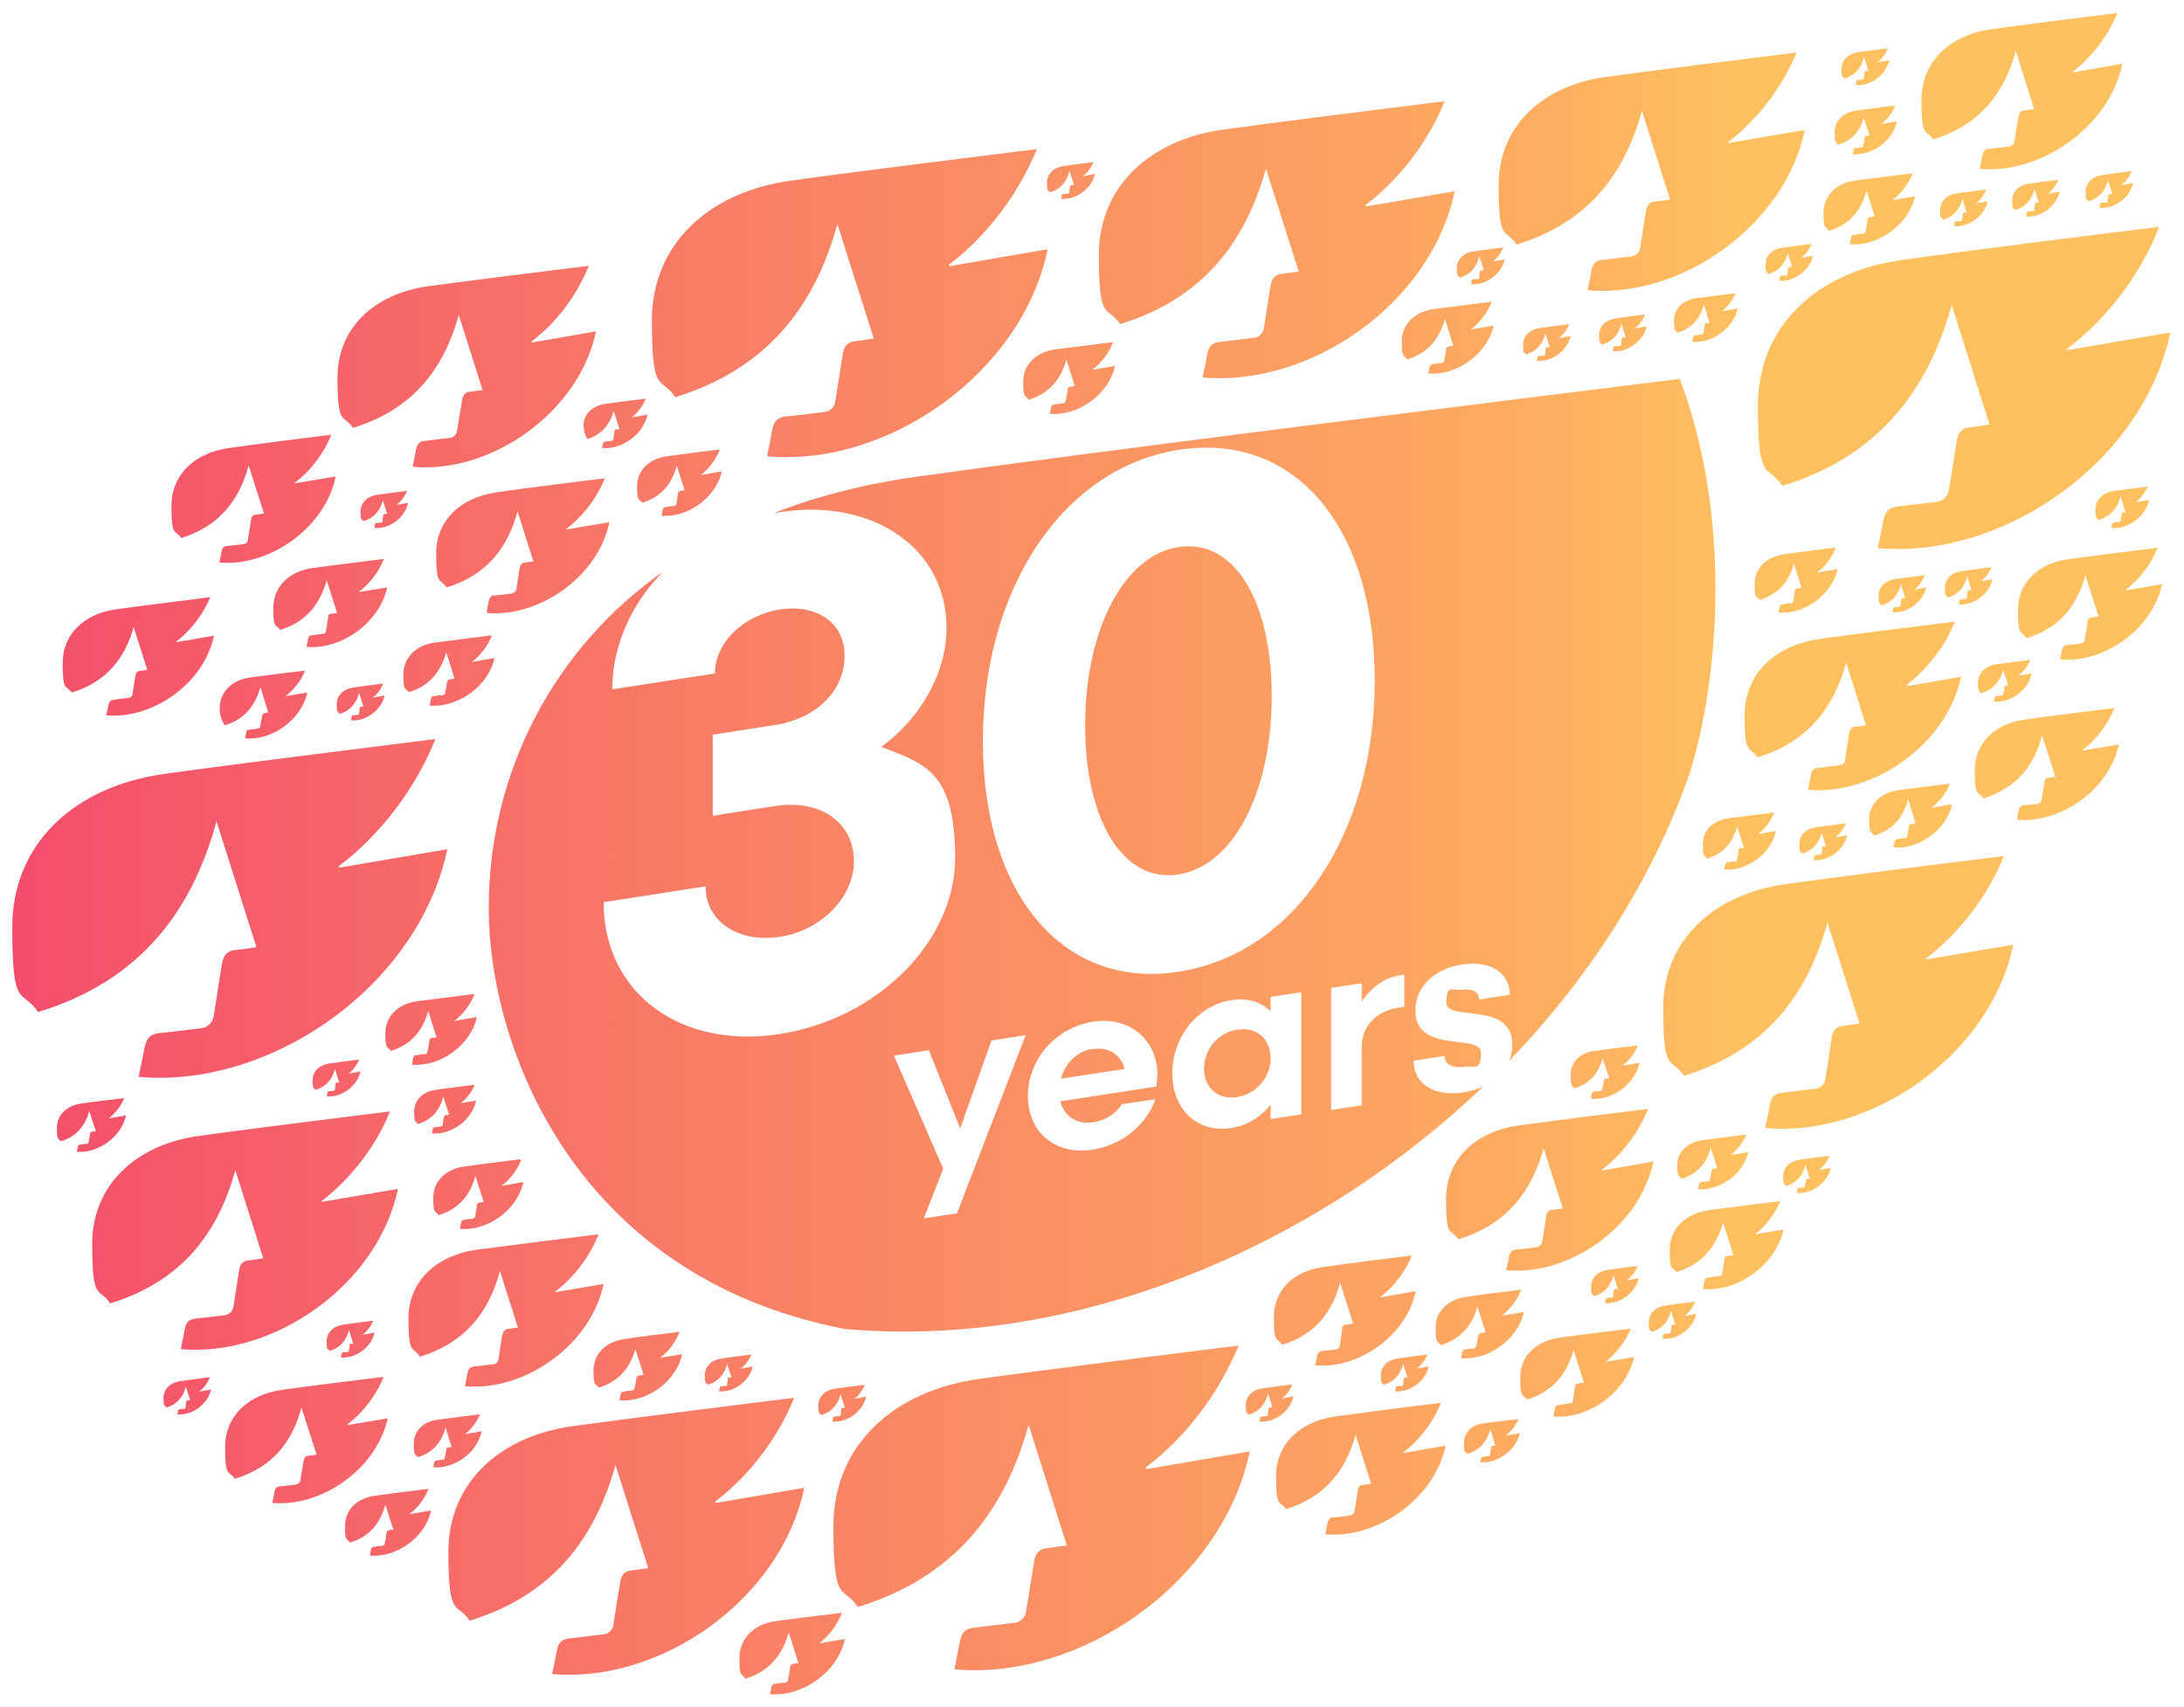 <?xml version="1.0" encoding="UTF-8"?>
<svg id="a" xmlns="http://www.w3.org/2000/svg" version="1.1" xmlns:xlink="http://www.w3.org/1999/xlink" viewBox="0 0 606.4 473.9">
  <!-- Generator: Adobe Illustrator 29.2.1, SVG Export Plug-In . SVG Version: 2.1.0 Build 116)  -->
  <defs>
    <style>
      .st0 {
        fill: url(#linear-gradient);
      }
    </style>
    <linearGradient id="linear-gradient" x1="3.4" y1="237" x2="602.6" y2="237" gradientTransform="translate(0 474) scale(1 -1)" gradientUnits="userSpaceOnUse">
      <stop offset="0" stop-color="#f44d6c"/>
      <stop offset=".3" stop-color="#f87a66"/>
      <stop offset=".7" stop-color="#fdac61"/>
      <stop offset=".8" stop-color="#ffc05f"/>
    </linearGradient>
  </defs>
  <path class="st0" d="M73.3,198c.2,0,1.2-.2,1.2-.2l-2.2-7h0c-1.4,5-4.3,8.9-9.9,10.6-.9-1.3-1.4-3-1.4-4.7,0-4.7,3.5-7.9,8.5-8.6,3.7-.5,11.6-1.5,15.2-1.9-1.1,2.8-3.1,5.3-5.4,7.1h0l6-1c-1.6,7.6-9.8,13.4-17.2,12.7,0-.7.3-1.6.3-1.6,0-.6.4-.8.9-.8s1.5-.2,2.3-.3c.4,0,.6-.3.7-.6,0-.8.4-2.4.5-2.9,0-.5.3-.7.7-.8h-.2ZM139.4,370.9c-.2,1.2-.7,4.7-1,6.5-.1.8-.7,1.4-1.5,1.4-1.6.2-4.3.5-5.1.6-1.1.1-1.8.5-2,1.9,0,0-.4,2.1-.7,3.6,16.6,1.5,35-11.5,38.5-28.4l-13.4,2.3s-.2-.1,0-.2h0c5.2-4,9.6-9.7,12-15.9-7.9,1-25.6,3.2-33.9,4.3-11.1,1.6-18.9,8.7-18.9,19.1s1.2,7.5,3.2,10.6c12.7-3.9,19.2-12.5,22.2-23.8h0l5,15.7s-2.4.3-2.7.4c-.8,0-1.4.6-1.6,1.7v.2ZM176.7,382.4c0,.6-.3,2.1-.5,3,0,.4-.3.6-.7.7-.7,0-1.9.2-2.3.3-.5,0-.8.2-.9.8,0,0-.2.9-.3,1.6,7.5.7,15.8-5.2,17.4-12.8l-6.1,1h0c2.4-1.8,4.3-4.4,5.4-7.2-3.6.4-11.6,1.4-15.3,2-5,.7-8.6,3.9-8.6,8.7s.5,3.4,1.5,4.8c5.7-1.8,8.7-5.7,10.1-10.7h0l2.3,7.1s-1.1.2-1.2.2c-.4,0-.6.3-.7.8v-.3ZM124.1,189.3c0,.6-.3,2.2-.5,3,0,.4-.3.6-.7.7-.8,0-2,.2-2.4.3-.5,0-.8.2-.9.9,0,0-.2,1-.3,1.7,7.7.7,16.3-5.3,18-13.2l-6.3,1.1h0c2.4-1.8,4.5-4.5,5.6-7.4-3.7.5-11.9,1.5-15.8,2-5.2.7-8.8,4.1-8.8,8.9s.6,3.5,1.5,4.9c5.9-1.8,8.9-5.8,10.4-11.1h0l2.3,7.3s-1.1.2-1.3.2c-.4,0-.6.3-.7.8h0ZM99.6,164.5s0,0,0-.1h0c3-2.3,5.6-5.6,7-9.2-4.6.6-14.8,1.8-19.7,2.5-6.5.9-11,5-11,11.1s.7,4.4,1.9,6.1c7.4-2.3,11.1-7.3,12.9-13.8h0l2.9,9.1s-1.4.2-1.6.2c-.5,0-.8.3-.9,1s-.4,2.7-.6,3.8c0,.5-.4.8-.9.8-.9.1-2.5.3-2.9.4-.7,0-1,.3-1.2,1.1,0,0-.2,1.2-.4,2.1,9.6.9,20.3-6.7,22.4-16.5l-7.8,1.3h0ZM99.9,196.5c0,.3-.2,1.2-.2,1.6s-.2.3-.4.4c-.4,0-1,.1-1.2.1-.3,0-.4.1-.5.5,0,0,0,.5-.2.9,4.1.4,8.5-2.8,9.4-6.9l-3.3.6h0c1.3-1,2.3-2.4,2.9-3.9-1.9.2-6.2.8-8.3,1.1-2.7.4-4.6,2.1-4.6,4.7s.3,1.8.8,2.6c3.1-.9,4.7-3.1,5.4-5.8h0l1.2,3.8h-.7c-.2,0-.3.1-.4.4h0ZM167.9,132.8c-7,.9-22.7,2.8-30,3.9-9.9,1.4-16.8,7.7-16.8,17s1.1,6.7,2.9,9.4c11.2-3.4,17-11.1,19.7-21.1h0l4.4,13.9s-2.1.3-2.4.3c-.7,0-1.2.5-1.4,1.5-.2,1.1-.7,4.2-.9,5.8-.1.7-.7,1.2-1.4,1.3-1.5.2-3.8.5-4.5.5-1,0-1.6.4-1.8,1.7,0,0-.4,1.8-.6,3.2,14.7,1.3,31-10.2,34.1-25.2l-11.9,2s-.2-.1,0-.2h0c4.6-3.5,8.5-8.6,10.7-14.1h-.1ZM435.8,90c-1.9.2-6.2.8-8.3,1.1-2.7.4-4.6,2.1-4.6,4.7s.3,1.8.8,2.6c3.1-.9,4.7-3.1,5.4-5.8h0l1.2,3.8h-.7c-.2,0-.3,0-.4.4,0,.3-.2,1.2-.2,1.6s-.2.3-.4.4c-.4,0-1,0-1.2,0-.3,0-.4,0-.5.5,0,0-.1.5-.2.9,4.1.4,8.5-2.8,9.4-6.9l-3.3.6h0c1.3-1,2.3-2.4,2.9-3.9h.1ZM414,83.8c-3.7.5-12,1.5-15.9,2-5.2.7-8.9,4.1-8.9,9s.6,3.5,1.5,5c6-1.8,9-5.9,10.5-11.2h0l2.3,7.4s-1.1.2-1.3.2c-.4,0-.6.3-.7.8,0,.6-.4,2.2-.5,3.1,0,.4-.4.6-.7.7-.8,0-2,.2-2.4.3-.5,0-.8.2-1,.9,0,0-.2,1-.3,1.7,7.8.7,16.4-5.4,18.1-13.3l-6.3,1.1h0c2.4-1.9,4.5-4.5,5.7-7.5v-.2ZM308.9,95c-3.7.5-12,1.5-15.9,2-5.2.7-8.9,4.1-8.9,9s.6,3.5,1.5,5c6-1.8,9-5.9,10.5-11.2h0l2.3,7.4s-1.1.2-1.3.2c-.4,0-.6.3-.7.8,0,.6-.3,2.2-.5,3.1,0,.4-.4.6-.7.7-.8,0-2,.2-2.4.3-.5,0-.8.2-1,.9,0,0-.2,1-.3,1.7,7.8.7,16.4-5.4,18.1-13.3l-6.3,1.1h0c2.4-1.9,4.5-4.5,5.7-7.5v-.2ZM482.1,81.4c-2.6.3-8.3,1-11.1,1.4-3.6.5-6.2,2.8-6.2,6.2s.4,2.5,1,3.4c4.1-1.3,6.3-4.1,7.3-7.8h0l1.6,5.1s-.8,0-.9,0c-.3,0-.4.2-.5.6,0,.4-.2,1.5-.3,2.1,0,.3-.2.4-.5.5-.5,0-1.4.2-1.7.2s-.6.2-.7.6c0,0-.1.7-.2,1.2,5.4.5,11.4-3.7,12.6-9.3l-4.4.8h0c1.7-1.3,3.1-3.2,3.9-5.2h.1ZM456.9,87.3c-1.9.2-6.2.8-8.3,1.1-2.7.4-4.6,2.1-4.6,4.7s.3,1.8.8,2.6c3.1-.9,4.7-3.1,5.4-5.8h0l1.2,3.8h-.7c-.2,0-.3,0-.4.4,0,.3-.2,1.2-.2,1.6s-.2.3-.4.4c-.4,0-1,0-1.2,0-.3,0-.4,0-.5.5,0,0-.1.5-.2.9,4.1.4,8.5-2.8,9.4-6.9l-3.3.6h0c1.3-1,2.3-2.4,2.9-3.9h.1ZM123.2,310.2c0,.4-.2,1.5-.3,2.1,0,.2-.2.4-.5.5-.5,0-1.4.2-1.6.2-.4,0-.6.2-.7.6,0,0,0,.7-.2,1.1,5.3.5,11.2-3.7,12.3-9.1l-4.3.7h0c1.7-1.3,3.1-3.1,3.9-5.1-2.5.3-8.2,1-10.8,1.4-3.6.5-6,2.8-6,6.1s.4,2.4,1,3.4c4.1-1.2,6.1-4,7.1-7.6h0l1.6,5s-.8.1-.9.1c-.3,0-.4.2-.5.6h0ZM202.1,382.8c0,.3-.2,1.2-.2,1.6s-.2.3-.4.4c-.4,0-1,.1-1.2.1-.3,0-.4.1-.5.5,0,0,0,.5-.2.9,4.1.4,8.5-2.8,9.4-6.9l-3.3.6h0c1.3-1,2.3-2.4,2.9-3.9-1.9.2-6.2.8-8.3,1.1-2.7.4-4.6,2.1-4.6,4.7s.3,1.8.8,2.6c3.1-.9,4.7-3.1,5.4-5.8h0l1.2,3.8h-.7c-.2,0-.3.1-.4.4h.1ZM144.4,321.9c-3.6.4-11.7,1.5-15.5,2-5.1.7-8.6,4-8.6,8.7s.5,3.4,1.5,4.8c5.8-1.8,8.8-5.7,10.2-10.9h0l2.3,7.2s-1.1.2-1.2.2c-.4,0-.6.3-.7.8,0,.6-.3,2.2-.5,3,0,.4-.3.6-.7.7-.7,0-1.9.2-2.3.3-.5,0-.8.2-.9.9,0,0-.2.9-.3,1.6,7.6.7,16-5.2,17.6-13l-6.1,1.1h0c2.4-1.8,4.4-4.4,5.5-7.2l-.3-.2ZM199.8,124.8c-3.4.4-11.1,1.4-14.7,1.9-4.8.7-8.2,3.8-8.2,8.3s.5,3.3,1.4,4.6c5.5-1.7,8.3-5.4,9.6-10.3h0l2.2,6.8s-1,.1-1.2.2c-.3,0-.6.3-.7.8,0,.5-.3,2-.4,2.8,0,.3-.3.6-.7.6-.7,0-1.8.2-2.2.3-.5,0-.8.2-.9.8,0,0-.2.9-.3,1.6,7.2.6,15.1-5,16.7-12.3l-5.8,1h0c2.2-1.7,4.1-4.2,5.2-6.9v-.2ZM131.6,276c-3.7.5-11.9,1.5-15.8,2-5.2.7-8.8,4.1-8.8,8.9s.6,3.5,1.5,4.9c5.9-1.8,8.9-5.8,10.4-11.1h0l2.3,7.3s-1.1.2-1.3.2c-.4,0-.6.3-.7.8,0,.6-.3,2.2-.5,3,0,.4-.3.6-.7.7-.8,0-2,.2-2.4.3-.5,0-.8.2-.9.9,0,0-.2,1-.3,1.7,7.7.7,16.3-5.3,18-13.2l-6.3,1.1h0c2.4-1.8,4.5-4.5,5.6-7.4h0ZM429.3,337.8c-.2,1.3-.8,5-1.1,7-.1.8-.8,1.4-1.6,1.5-1.7.2-4.5.6-5.4.6-1.2.1-1.9.5-2.2,2,0,.1-.4,2.2-.8,3.8,17.7,1.6,37.2-12.2,40.9-30.2l-14.3,2.5s-.2-.1,0-.2h0c5.5-4.2,10.2-10.3,12.8-16.9-8.4,1-27.2,3.4-36,4.6-11.8,1.7-20.1,9.2-20.1,20.4s1.3,8,3.4,11.2c13.5-4.1,20.4-13.3,23.7-25.3h0l5.3,16.7s-2.5.4-2.9.4c-.8,0-1.5.6-1.7,1.8h0ZM529.5,190.3s-.2-.1,0-.2h0c5.7-4.4,10.6-10.7,13.3-17.5-8.7,1.1-28.3,3.5-37.5,4.8-12.3,1.7-20.9,9.6-20.9,21.2s1.3,8.3,3.6,11.7c14-4.3,21.2-13.9,24.6-26.3h0l5.5,17.4s-2.6.4-3,.4c-.9,0-1.5.6-1.7,1.9-.2,1.4-.8,5.2-1.1,7.2,0,.9-.8,1.5-1.7,1.6-1.8.2-4.7.6-5.6.7-1.3.1-2,.5-2.2,2.1,0,.1-.5,2.3-.8,4,18.3,1.6,38.6-12.7,42.5-31.4l-14.9,2.6v-.2ZM506,235.3c0,.3-.2,1.2-.2,1.6s-.2.3-.4.4c-.4,0-1,.1-1.2.1-.3,0-.4.1-.5.5,0,0-.1.5-.2.9,4.1.4,8.5-2.8,9.4-6.9l-3.3.6h0c1.3-1,2.3-2.4,2.9-3.9-1.9.2-6.2.8-8.3,1.1-2.7.4-4.6,2.1-4.6,4.7s.3,1.8.8,2.6c3.1-.9,4.7-3.1,5.4-5.8h0l1.2,3.8h-.7c-.2,0-.3.1-.4.4h.1ZM454.6,290.3c-2.8.3-9,1.1-11.9,1.5-3.9.5-6.6,3-6.6,6.7s.4,2.6,1.1,3.7c4.4-1.4,6.7-4.4,7.8-8.3h0l1.8,5.5s-.8.1-1,.1c-.3,0-.5.2-.5.6s-.3,1.7-.4,2.3c0,.3-.3.5-.5.5-.6,0-1.5.2-1.8.2s-.6.2-.7.7c0,0-.1.7-.2,1.3,5.8.5,12.3-4,13.5-10l-4.7.8h0c1.8-1.4,3.4-3.4,4.2-5.6h0ZM509.8,152c-3.4.4-10.9,1.4-14.5,1.9-4.7.7-8.1,3.7-8.1,8.2s.5,3.2,1.4,4.5c5.4-1.7,8.2-5.3,9.5-10.1h0l2.1,6.7s-1,.1-1.2.2c-.3,0-.6.3-.7.7,0,.5-.3,2-.4,2.8,0,.3-.3.6-.7.6-.7,0-1.8.2-2.2.3-.5,0-.8.2-.9.8,0,0-.2.9-.3,1.5,7.1.6,14.9-4.9,16.4-12.1l-5.7,1h0c2.2-1.7,4.1-4.1,5.1-6.8l.2-.2ZM482.7,236.2c0,.5-.3,1.8-.4,2.5,0,.3-.3.5-.6.5-.6,0-1.6.2-1.9.2s-.7.2-.8.7c0,0-.2.8-.3,1.3,6.2.6,13.1-4.3,14.4-10.7l-5,.9h0c2-1.5,3.6-3.6,4.5-6-2.9.4-9.6,1.2-12.7,1.6-4.2.6-7.1,3.3-7.1,7.2s.4,2.8,1.2,4c4.8-1.5,7.2-4.7,8.3-8.9h0l1.9,5.9s-.9.1-1,.1c-.3,0-.5.2-.6.7h.1ZM530,229.3c0,.5-.3,2-.4,2.8,0,.3-.3.6-.6.6-.7,0-1.8.2-2.1.3-.5,0-.7.2-.9.8,0,0-.2.9-.3,1.5,7,.6,14.8-4.9,16.3-12l-5.7,1h0c2.2-1.7,4-4.1,5.1-6.7-3.3.4-10.8,1.3-14.4,1.8-4.7.7-8,3.7-8,8.1s.5,3.2,1.4,4.5c5.4-1.6,8.1-5.3,9.4-10.1h0l2.1,6.7s-1,.1-1.2.2c-.3,0-.6.2-.7.7v-.2ZM599.5,63c-16.6,2-54,6.7-71.5,9.2-23.5,3.3-39.9,18.3-39.9,40.4s2.5,15.9,6.8,22.3c26.7-8.2,40.4-26.5,47-50.2h0l10.5,33.2s-5,.7-5.8.8c-1.7.2-2.9,1.2-3.3,3.7-.4,2.6-1.6,10-2.2,13.8-.3,1.6-1.6,2.9-3.2,3.1-3.5.4-9,1.1-10.7,1.3-2.4.2-3.7,1-4.3,4,0,.2-.9,4.4-1.5,7.6,35,3.1,73.8-24.2,81.2-59.9l-28.4,4.9s-.4-.3-.2-.4c11-8.3,20.2-20.4,25.4-33.5v-.3ZM589.1,142.7c0,.3-.2,1.3-.3,1.8,0,.2-.2.4-.4.4-.4,0-1.2.1-1.4.2-.3,0-.5.1-.6.5,0,0,0,.6-.2,1,4.5.4,9.6-3.1,10.5-7.8l-3.7.6h0c1.4-1.1,2.6-2.6,3.3-4.3-2.1.3-7,.9-9.3,1.2-3,.4-5.2,2.4-5.2,5.2s.3,2.1.9,2.9c3.5-1.1,5.2-3.4,6.1-6.5h0l1.4,4.3s-.7,0-.7.1c-.2,0-.4.2-.4.5h0ZM233.6,391.2c0,.3-.2,1.2-.2,1.6s-.2.3-.4.4c-.4,0-1,.1-1.2.1-.3,0-.4.1-.5.5,0,0-.1.5-.2.9,4.1.4,8.5-2.8,9.4-6.9l-3.3.6h0c1.3-1,2.3-2.4,2.9-3.9-1.9.2-6.2.8-8.3,1.1-2.7.4-4.6,2.1-4.6,4.7s.3,1.8.8,2.6c3.1-.9,4.7-3.1,5.4-5.8h0l1.2,3.8h-.7c-.2,0-.3.1-.4.4h.1ZM563.7,183.2c-2.1.3-7,.9-9.3,1.2-3,.4-5.2,2.4-5.2,5.2s.3,2.1.9,2.9c3.5-1.1,5.2-3.4,6.1-6.5h0l1.4,4.3s-.7,0-.7.1c-.2,0-.4.2-.4.5s-.2,1.3-.3,1.8c0,.2-.2.4-.4.4-.4,0-1.2.1-1.4.2-.3,0-.5.1-.6.5,0,0,0,.6-.2,1,4.5.4,9.6-3.1,10.5-7.8l-3.7.6h0c1.4-1.1,2.6-2.6,3.3-4.3h0ZM469.2,214.6c-10.4,29.8-28,56.9-50.2,80,.6-1.4.9-2.9.9-4.6,0-12.2-18.3-6.2-18.3-11.6s1.8-3.2,4.4-3.6c2.8-.4,4.7.7,4.7,2.7l8.5-1.3c0-6.1-5.4-9.6-13.2-8.4-7.4,1.1-13,5.9-13,12.8,0,12.2,18.2,6.2,18.2,11.7s-2,3.4-4.8,3.9c-3.1.5-5.3-.7-5.3-3l-8.6,1.3c0,6.4,5.6,10.1,13.9,8.8,2-.3,3.8-.9,5.4-1.6-47.9,45.7-114.5,72.9-177.2,67.3-75.5-14.6-98.9-78.9-98.9-116.8s18.2-72.2,48.3-93.4c-8.7,8.9-14,20.5-14,32.6l28.5-4.4c0-8.7,8.2-16.3,18.1-17.8,9.2-1.4,17.9,2.9,17.9,12.9s-8.2,17.5-19.3,19.2l-17.3,2.7v22.5l17.3-2.7c13-2,21.9,4.9,21.9,15.3s-9.6,19.4-20.5,21c-11.4,1.8-20.7-4.1-20.7-14l-28.3,4.4c0,25.2,21.3,40.9,48.9,36.6,27.1-4.2,48.7-25.6,48.7-49s-8-26-20.5-30.7c10.8-8,18.1-20.3,18.1-33.2,0-22.1-20.7-36-46.3-32-.7.1-1.4.2-2,.4,12.2-4.8,25.5-8.2,39.7-10.2,52.1-7.3,163-21.1,212.2-27.2,14.6,38.5,10.9,83.7,2.7,109.6v-.2ZM272.9,205.8c0,42.8,22.5,69,54.4,64,32.1-5,54.4-38.1,54.4-80.9s-22.3-69-54.4-64c-31.9,5-54.4,38.1-54.4,80.9h0ZM284.9,287.4l-9.6,1.5-8.7,24.4-8.7-21.7-9.7,1.5,13.7,31.4-5.4,13.8,9.2-1.4,19.1-49.5h.1ZM321.4,298.8c0-10.2-7.8-16.7-18-15.1s-18,10.4-18,20.6,7.8,16.6,18.1,14.9c8.1-1.3,14.8-6.9,17.3-14l-9.3,1.4c-1.5,2.4-4.4,4.5-7.9,5-4.6.7-8.1-1.6-9.2-5.8l26.6-4.1c.2-.9.3-2,.3-2.9h.1ZM361.3,275.5l-8.5,1.3v4c-2.7-2.6-6.4-3.8-10.9-3.1-9.3,1.4-16.4,10.2-16.4,20.3s7,16.7,16.4,15.2c4.5-.7,8.2-3.1,10.9-6.5v4l8.5-1.3v-33.9ZM389.9,270.6l-1.2.2c-4.4.7-8,3.4-10.6,7.3v-5.1l-8.5,1.3v33.9l8.5-1.3v-16.2c0-5.7,3.8-10,10.6-11l1.2-.2v-8.9h0ZM389.8,382.8c0,.3-.2,1.2-.2,1.6s-.2.3-.4.4c-.4,0-1,.1-1.2.1-.3,0-.4.1-.5.5,0,0,0,.5-.2.9,4.1.4,8.5-2.8,9.4-6.9l-3.3.6h0c1.3-1,2.3-2.4,2.9-3.9-1.9.2-6.2.8-8.3,1.1-2.7.4-4.6,2.1-4.6,4.7s.3,1.8.8,2.6c3.1-.9,4.7-3.1,5.4-5.8h0l1.2,3.8h-.7c-.2,0-.3.1-.4.4h.1ZM372.7,368.9c-.1.9-.5,3.4-.7,4.7,0,.6-.5,1-1.1,1.1-1.2.1-3.1.4-3.7.4s-1.3.4-1.5,1.4c0,0-.3,1.5-.5,2.6,12,1.1,25.4-8.3,27.9-20.6l-9.8,1.7s-.1,0,0-.1h0c3.8-2.9,6.9-7,8.7-11.5-5.7.7-18.6,2.3-24.6,3.2-8.1,1.1-13.7,6.3-13.7,13.9s.9,5.5,2.3,7.7c9.2-2.8,13.9-9.1,16.1-17.3h0l3.6,11.4s-1.7.2-2,.3c-.6,0-1,.4-1.1,1.3v-.2ZM343.5,285.9c-5.3.8-9.2,5.5-9.2,10.8s3.9,8.8,9.2,7.9c5.3-.8,9.3-5.5,9.3-10.8s-3.9-8.8-9.3-7.9ZM327.2,242.8c15.2-2.4,25.9-22.7,25.9-49.5s-10.6-43.8-25.9-41.4c-15,2.3-25.9,22.7-25.9,49.5s10.8,43.8,25.9,41.4h0ZM303.4,291.2c-4.3.7-7.6,3.9-8.8,8.3l17.7-2.7c-1.1-4-4.5-6.2-8.9-5.5h0ZM113.4,139.6l-3.3.6h0c1.3-1,2.3-2.4,2.9-3.9-1.9.2-6.2.8-8.3,1.1-2.7.4-4.6,2.1-4.6,4.7s.3,1.8.8,2.6c3.1-.9,4.7-3.1,5.4-5.8h0l1.2,3.8h-.7c-.2,0-.3.1-.4.4,0,.3-.2,1.2-.2,1.6s-.2.3-.4.4c-.4,0-1,.1-1.2.1-.3,0-.4.1-.5.5,0,0,0,.5-.2.9,4.1.4,8.5-2.8,9.4-6.9h0ZM318.2,407.4h0c11.1-8.4,20.3-20.6,25.7-33.8-16.7,2.1-54.4,6.8-72.2,9.3-23.7,3.3-40.3,18.5-40.3,40.8s2.5,16.1,6.8,22.5c27-8.3,40.8-26.7,47.4-50.6h0l10.6,33.5s-5.1.7-5.8.8c-1.7.2-2.9,1.3-3.3,3.7-.4,2.6-1.6,10.1-2.2,13.9-.3,1.7-1.6,2.9-3.3,3.1-3.5.4-9.1,1.1-10.8,1.3-2.4.2-3.8,1-4.3,4,0,.2-.9,4.4-1.5,7.6,35.3,3.2,74.5-24.4,82-60.5l-28.6,4.9s-.4-.3-.2-.4h0ZM65.3,324.8h0l7.8,24.6s-3.7.5-4.3.6c-1.2.1-2.2.9-2.4,2.7-.3,1.9-1.2,7.4-1.6,10.2-.2,1.2-1.2,2.1-2.4,2.3-2.6.3-6.7.8-7.9.9-1.8.2-2.8.8-3.2,2.9,0,.2-.6,3.2-1.1,5.6,26,2.3,54.8-18,60.3-44.5l-21.1,3.6s-.3-.2,0-.3c8.1-6.2,15-15.2,18.9-24.8-12.3,1.5-40.1,5-53.1,6.8-17.4,2.4-29.6,13.6-29.6,30s1.9,11.8,5,16.5c19.9-6.1,30-19.6,34.8-37.2h0ZM410.4,370.7c0,.6-.3,2.1-.5,3,0,.4-.3.6-.7.7-.7,0-1.9.2-2.3.3-.5,0-.8.2-.9.8,0,0-.2.9-.3,1.6,7.5.7,15.8-5.2,17.4-12.8l-6.1,1h0c2.3-1.8,4.3-4.4,5.4-7.2-3.6.4-11.6,1.4-15.3,2-5,.7-8.5,3.9-8.5,8.6s.5,3.4,1.5,4.8c5.7-1.8,8.7-5.7,10.1-10.7h0l2.3,7.1s-1.1.2-1.2.2c-.4,0-.6.3-.7.8l-.2-.2ZM359.2,387.7l-3.3.6h0c1.3-1,2.3-2.4,2.9-3.9-1.9.2-6.2.8-8.3,1.1-2.7.4-4.6,2.1-4.6,4.7s.3,1.8.8,2.6c3.1-.9,4.7-3.1,5.4-5.8h0l1.2,3.8h-.7c-.2,0-.3.1-.4.4,0,.3-.2,1.2-.2,1.6s-.2.3-.4.4c-.4,0-1,.1-1.2.1-.3,0-.4.1-.5.5,0,0-.1.5-.2.9,4.1.4,8.5-2.8,9.4-6.9h.1ZM389.7,403.2c4.5-3.4,8.3-8.4,10.4-13.7-6.8.8-22.2,2.8-29.4,3.8-9.6,1.4-16.4,7.5-16.4,16.6s1,6.5,2.8,9.1c11-3.4,16.6-10.9,19.3-20.6h0l4.3,13.6s-2.1.3-2.4.3c-.7,0-1.2.5-1.3,1.5-.2,1.1-.6,4.1-.9,5.7-.1.7-.7,1.2-1.3,1.3-1.4.2-3.7.5-4.4.5-1,0-1.5.4-1.8,1.6,0,0-.4,1.8-.6,3.1,14.4,1.3,30.3-9.9,33.4-24.6l-11.6,2s-.2-.1,0-.2h-.1ZM223.3,413.1l-24.5,4.2s-.3-.2-.2-.4h0c9.5-7.2,17.4-17.6,21.9-28.8-14.3,1.8-46.5,5.8-61.6,7.9-20.2,2.8-34.4,15.8-34.4,34.8s2.2,13.7,5.9,19.2c23.1-7.1,34.8-22.8,40.5-43.2h0l9.1,28.6s-4.3.6-5,.7c-1.5.2-2.5,1.1-2.8,3.2-.4,2.2-1.4,8.6-1.9,11.9-.2,1.4-1.4,2.5-2.8,2.6-3,.3-7.8,1-9.2,1.1-2.1.2-3.2.9-3.7,3.4,0,.2-.7,3.8-1.3,6.5,30.2,2.7,63.6-20.8,70-51.7h0ZM55.4,386.3h0c1.3-1,2.3-2.4,2.9-3.9-1.9.2-6.2.8-8.3,1.1-2.7.4-4.6,2.1-4.6,4.7s.3,1.8.8,2.6c3.1-.9,4.7-3.1,5.4-5.8h0l1.2,3.8h-.7c-.2,0-.3.1-.4.4,0,.3-.2,1.2-.2,1.6s-.2.3-.4.4c-.4,0-1,.1-1.2.1-.3,0-.4.1-.5.5,0,0,0,.5-.2.9,4.1.4,8.5-2.8,9.4-6.9l-3.3.6h.1ZM133.8,397.4l-4.7.8h0c1.8-1.4,3.3-3.4,4.2-5.5-2.7.3-8.9,1.1-11.8,1.5-3.9.5-6.6,3-6.6,6.7s.4,2.6,1.1,3.7c4.4-1.3,6.7-4.4,7.7-8.3h0l1.7,5.5s-.8.1-1,.1c-.3,0-.5.2-.5.6s-.3,1.6-.4,2.3c0,.3-.3.5-.5.5-.6,0-1.5.2-1.8.2s-.6.2-.7.7c0,0,0,.7-.2,1.2,5.8.5,12.2-4,13.4-9.9h.1ZM97.1,373.4c0,.3-.2,1.2-.2,1.6s-.2.3-.4.4c-.4,0-1,.1-1.2.1-.3,0-.4.1-.5.5,0,0,0,.5-.2.9,4.1.4,8.5-2.8,9.4-6.9l-3.3.6h0c1.3-1,2.3-2.4,2.9-3.9-1.9.2-6.2.8-8.3,1.1-2.7.4-4.6,2.1-4.6,4.7s.3,1.8.8,2.6c3.1-.9,4.7-3.1,5.4-5.8h0l1.2,3.8h-.7c-.2,0-.3.1-.4.4h0ZM113.7,420.4h0c2.3-1.7,4.2-4.3,5.3-7-3.5.4-11.3,1.4-14.9,1.9-4.9.7-8.3,3.8-8.3,8.4s.5,3.3,1.4,4.6c5.6-1.7,8.4-5.5,9.8-10.5h0l2.2,6.9s-1.1.1-1.2.2c-.4,0-.6.3-.7.8,0,.5-.3,2.1-.5,2.9,0,.3-.3.6-.7.6-.7,0-1.9.2-2.2.3-.5,0-.8.2-.9.8,0,0-.2.9-.3,1.6,7.3.7,15.4-5,17-12.5l-5.9,1h-.1ZM107.7,393.8l-11.2,1.9s0-.1,0-.2h0c4.3-3.3,8-8.1,10-13.2-6.5.8-21.3,2.6-28.2,3.6-9.3,1.3-15.8,7.2-15.8,15.9s1,6.3,2.7,8.8c10.6-3.2,16-10.4,18.5-19.8h0l4.2,13.1s-2,.3-2.3.3c-.7,0-1.1.5-1.3,1.4-.2,1-.6,3.9-.9,5.4,0,.6-.6,1.1-1.3,1.2-1.4.2-3.6.4-4.2.5-.9,0-1.5.4-1.7,1.6,0,0-.3,1.7-.6,3,13.8,1.2,29.1-9.5,32.1-23.7v.2ZM227.3,456.4h0c2.8-2.1,5.2-5.2,6.5-8.6-4.2.5-13.8,1.7-18.3,2.3-6,.8-10.2,4.7-10.2,10.3s.6,4.1,1.7,5.7c6.8-2.1,10.3-6.8,12-12.8h0l2.7,8.5s-1.3.2-1.5.2c-.4,0-.7.3-.8.9-.1.7-.4,2.5-.6,3.5,0,.4-.4.7-.8.8-.9,0-2.3.3-2.7.3-.6,0-1,.3-1.1,1,0,0-.2,1.1-.4,1.9,9,.8,18.9-6.2,20.8-15.3l-7.3,1.2h0c0-.1,0,.1,0,.1ZM505.1,324.8h0c1.3-1,2.3-2.4,2.9-3.9-1.9.2-6.2.8-8.3,1.1-2.7.4-4.6,2.1-4.6,4.7s.3,1.8.8,2.6c3.1-.9,4.7-3.1,5.4-5.8h0l1.2,3.8h-.7c-.2,0-.3.1-.4.4,0,.3-.2,1.2-.2,1.6s-.2.3-.4.4c-.4,0-1,.1-1.2.1-.3,0-.4.1-.5.5,0,0-.1.5-.2.9,4.1.4,8.5-2.8,9.4-6.9l-3.3.6h.1ZM534.8,266.1h0c9.3-7.1,17.1-17.3,21.6-28.4-14.1,1.7-45.8,5.7-60.7,7.8-19.9,2.8-33.9,15.6-33.9,34.3s2.1,13.5,5.8,18.9c22.7-7,34.3-22.5,39.8-42.6h0l8.9,28.1s-4.3.6-4.9.7c-1.4.2-2.5,1.1-2.8,3.1-.3,2.2-1.3,8.5-1.8,11.7-.2,1.4-1.3,2.4-2.7,2.6-2.9.3-7.6.9-9.1,1.1-2,.2-3.2.9-3.6,3.4,0,.2-.7,3.7-1.3,6.4,29.7,2.7,62.6-20.5,68.9-50.9l-24.1,4.1s-.3-.2-.2-.3h.1ZM484.9,315c-2.9.4-9.3,1.2-12.3,1.6-4,.6-6.9,3.2-6.9,6.9s.4,2.7,1.2,3.8c4.6-1.4,6.9-4.5,8.1-8.6h0l1.8,5.7s-.9.1-1,.1c-.3,0-.5.2-.6.6,0,.4-.3,1.7-.4,2.4,0,.3-.3.5-.6.5-.6,0-1.5.2-1.8.2s-.6.2-.7.7c0,0-.1.8-.3,1.3,6,.5,12.7-4.2,14-10.3l-4.9.8h0c1.9-1.4,3.5-3.5,4.4-5.8h0ZM590.2,163.8h0c3.8-2.9,7-7.1,8.9-11.7-5.8.7-18.8,2.3-24.9,3.2-8.2,1.1-13.9,6.4-13.9,14.1s.9,5.5,2.4,7.8c9.3-2.9,14.1-9.2,16.3-17.5h0l3.7,11.5s-1.8.2-2,.3c-.6,0-1,.4-1.1,1.3,0,.9-.5,3.5-.8,4.8,0,.6-.6,1-1.1,1.1-1.2.1-3.1.4-3.7.4s-1.3.4-1.5,1.4c0,0-.3,1.5-.5,2.6,12.2,1.1,25.7-8.4,28.3-20.9l-9.9,1.7s0,0,0-.1h-.2ZM578.2,208.3h0c3.8-2.9,7-7.1,8.9-11.7-5.8.7-18.8,2.3-24.9,3.2-8.2,1.1-13.9,6.4-13.9,14.1s.9,5.5,2.4,7.8c9.3-2.9,14.1-9.2,16.3-17.5h0l3.7,11.5s-1.8.2-2,.3c-.6,0-1,.4-1.1,1.3,0,.9-.5,3.5-.8,4.8,0,.6-.6,1-1.1,1.1-1.2.1-3.1.4-3.7.4s-1.3.4-1.5,1.4c0,0-.3,1.5-.5,2.6,12.2,1.1,25.7-8.4,28.3-20.9l-9.9,1.7s0,0,0-.1h-.2ZM487.3,342.7h0c3-2.3,5.5-5.6,7-9.2-4.6.6-14.8,1.8-19.7,2.5-6.5.9-11,5-11,11.1s.7,4.4,1.9,6.1c7.4-2.3,11.1-7.3,12.9-13.8h0l2.9,9.1s-1.4.2-1.6.2c-.5,0-.8.3-.9,1s-.4,2.7-.6,3.8c0,.5-.4.8-.9.8-1,.1-2.5.3-2.9.4-.7,0-1,.3-1.2,1.1,0,0-.2,1.2-.4,2.1,9.6.9,20.3-6.7,22.4-16.5l-7.8,1.3s-.1,0,0-.1h0ZM445.8,378.1h0c3-2.3,5.5-5.6,7-9.2-4.6.6-14.8,1.8-19.7,2.5-6.5.9-11,5-11,11.1s.7,4.4,1.9,6.1c7.4-2.3,11.1-7.3,12.9-13.8h0l2.9,9.1s-1.4.2-1.6.2c-.5,0-.8.3-.9,1s-.4,2.7-.6,3.8c0,.5-.4.8-.9.8-1,.1-2.5.3-2.9.4-.7,0-1,.3-1.2,1.1,0,0-.2,1.2-.4,2.1,9.6.9,20.3-6.7,22.4-16.5l-7.8,1.3s-.1,0,0-.1h0ZM451.8,355.4h0c1.3-1,2.3-2.4,2.9-3.9-1.9.2-6.2.8-8.3,1.1-2.7.4-4.6,2.1-4.6,4.7s.3,1.8.8,2.6c3.1-.9,4.7-3.1,5.4-5.8h0l1.2,3.8h-.7c-.2,0-.3.1-.4.4,0,.3-.2,1.2-.2,1.6s-.2.3-.4.4c-.4,0-1,.1-1.2.1-.3,0-.4.1-.5.5,0,0-.1.5-.2.9,4.1.4,8.5-2.8,9.4-6.9l-3.3.6h.1ZM418.2,398.5h0c1.5-1.1,2.7-2.8,3.4-4.5-2.2.3-7.3.9-9.7,1.2-3.2.4-5.4,2.5-5.4,5.5s.3,2.2.9,3c3.6-1.1,5.5-3.6,6.4-6.8h0l1.4,4.5s-.7,0-.8.1c-.2,0-.4.2-.4.5s-.2,1.3-.3,1.9c0,.2-.2.4-.4.4-.5,0-1.2.2-1.5.2s-.5.1-.6.5c0,0-.1.6-.2,1,4.7.4,10-3.3,11-8.1l-3.8.7h0ZM467.8,365.3h0c1.3-1,2.3-2.4,2.9-3.9-1.9.2-6.2.8-8.3,1.1-2.7.4-4.6,2.1-4.6,4.7s.3,1.8.8,2.6c3.1-.9,4.7-3.1,5.4-5.8h0l1.2,3.8h-.7c-.2,0-.3.1-.4.4,0,.3-.2,1.2-.2,1.6s-.2.3-.4.4c-.4,0-1,.1-1.2.1-.3,0-.4.1-.5.5,0,0-.1.5-.2.9,4.1.4,8.5-2.8,9.4-6.9l-3.3.6h.1ZM35,309.7l-4.8.8h0c1.8-1.4,3.4-3.4,4.3-5.6-2.8.3-9.1,1.1-12,1.5-3.9.6-6.7,3.1-6.7,6.8s.4,2.7,1.1,3.7c4.5-1.4,6.8-4.5,7.9-8.4h0l1.8,5.6s-.8.1-1,.1c-.3,0-.5.2-.6.6,0,.4-.3,1.7-.4,2.3,0,.3-.3.5-.5.5-.6,0-1.5.2-1.8.2s-.6.2-.7.7c0,0-.1.7-.3,1.3,5.9.5,12.4-4.1,13.7-10.1ZM517.6,15.9h0l1.2,3.8h-.7c-.2,0-.3.1-.4.4,0,.3-.2,1.2-.2,1.6s-.2.3-.4.4c-.4,0-1,.1-1.2.1-.3,0-.4.1-.5.5,0,0,0,.5-.2.9,4.1.4,8.5-2.8,9.4-6.9l-3.3.6h0c1.3-1,2.3-2.4,2.9-3.9-1.9.2-6.2.8-8.3,1.1-2.7.4-4.6,2.1-4.6,4.7s.3,1.8.8,2.6c3.1-.9,4.7-3.1,5.4-5.8h0ZM517.5,32.7h0l1.6,5s-.8,0-.9,0c-.3,0-.4.2-.5.6,0,.4-.2,1.5-.3,2.1,0,.2-.2.4-.5.5-.5,0-1.4.2-1.6.2-.4,0-.6.2-.7.6,0,0,0,.7-.2,1.1,5.3.5,11.2-3.7,12.3-9.1l-4.3.7h0c1.7-1.3,3.1-3.1,3.8-5.1-2.5.3-8.2,1-10.8,1.4-3.6.5-6,2.8-6,6.1s.4,2.4,1,3.4c4-1.2,6.1-4,7.1-7.6h0ZM518.2,52.7h0l2.3,7.4s-1.1.2-1.3.2c-.4,0-.6.3-.7.8,0,.6-.3,2.2-.5,3.1,0,.4-.4.6-.7.7-.8,0-2,.2-2.4.3-.5,0-.8.2-1,.9,0,0-.2,1-.3,1.7,7.8.7,16.4-5.4,18.1-13.3l-6.3,1.1h0c2.4-1.9,4.5-4.5,5.7-7.5-3.7.5-12,1.5-15.9,2-5.2.7-8.9,4.1-8.9,9s.6,3.5,1.5,5c6-1.8,9-5.9,10.5-11.2v-.2ZM559.7,14.1h0l5.1,16.2s-2.5.3-2.8.4c-.8,0-1.4.6-1.6,1.8-.2,1.3-.8,4.9-1.1,6.7,0,.8-.8,1.4-1.6,1.5-1.7.2-4.4.5-5.2.6-1.2,0-1.8.5-2.1,1.9,0,0-.4,2.1-.7,3.7,17.1,1.5,36-11.8,39.6-29.2l-13.8,2.4s-.2-.1,0-.2h0c5.4-4.1,9.8-10,12.4-16.3-8.1,1-26.3,3.3-34.9,4.5-11.5,1.6-19.5,8.9-19.5,19.7s1.2,7.8,3.3,10.9c13-4,19.7-12.9,22.9-24.5h0ZM503.1,67.7c-1.9.2-6.2.8-8.3,1.1-2.7.4-4.6,2.1-4.6,4.7s.3,1.8.8,2.6c3.1-.9,4.7-3.1,5.4-5.8h0l1.2,3.8h-.7c-.2,0-.3,0-.4.4,0,.3-.2,1.2-.2,1.6s-.2.3-.4.4c-.4,0-1,0-1.2,0-.3,0-.4,0-.5.5,0,0-.1.5-.2.9,4.1.4,8.5-2.8,9.4-6.9l-3.3.6h0c1.3-1,2.3-2.4,2.9-3.9h.1ZM455.9,30.8h0l7.8,24.6s-3.7.5-4.3.6c-1.2,0-2.2.9-2.4,2.7-.3,1.9-1.2,7.4-1.6,10.2-.2,1.2-1.2,2.1-2.4,2.3-2.6.3-6.7.8-7.9.9-1.8.2-2.8.8-3.2,2.9,0,.2-.6,3.2-1.1,5.6,26,2.3,54.8-18,60.3-44.5l-21.1,3.6s-.3-.2-.1-.3c8.1-6.2,15-15.2,18.9-24.8-12.3,1.5-40.1,5-53.1,6.8-17.4,2.4-29.6,13.6-29.6,30s1.9,11.8,5,16.5c19.9-6.1,30-19.6,34.8-37.2h0ZM553.3,160.8l-3.3.6h0c1.3-1,2.3-2.4,2.9-3.9-1.9.2-6.2.8-8.3,1.1-2.7.4-4.6,2.1-4.6,4.7s.3,1.8.8,2.6c3.1-.9,4.7-3.1,5.4-5.8h0l1.2,3.8h-.7c-.2,0-.3.1-.4.4,0,.3-.2,1.2-.2,1.6s-.2.3-.4.4c-.4,0-1,.1-1.2.1-.3,0-.4.1-.5.5,0,0,0,.5-.2.9,4.1.4,8.5-2.8,9.4-6.9h0ZM551.6,52.6c-1.9.2-6.2.8-8.3,1.1-2.7.4-4.6,2.1-4.6,4.7s.3,1.8.8,2.6c3.1-.9,4.7-3.1,5.4-5.8h0l1.2,3.8h-.7c-.2,0-.3,0-.4.4,0,.3-.2,1.2-.2,1.6s-.2.3-.4.4c-.4,0-1,0-1.2,0-.3,0-.4,0-.5.5,0,0,0,.5-.2.9,4.1.4,8.5-2.8,9.4-6.9l-3.3.6h0c1.3-1,2.3-2.4,2.9-3.9h0ZM592,47.5c-1.9.2-6.2.8-8.3,1.1-2.7.4-4.6,2.1-4.6,4.7s.3,1.8.8,2.6c3.1-.9,4.7-3.1,5.4-5.8h0l1.2,3.8h-.7c-.2,0-.3,0-.4.4,0,.3-.2,1.2-.2,1.6s-.2.3-.4.4c-.4,0-1,0-1.2,0-.3,0-.4,0-.5.5,0,0,0,.5-.2.9,4.1.4,8.5-2.8,9.4-6.9l-3.3.6h0c1.3-1,2.3-2.4,2.9-3.9h0ZM571.6,49.9c-1.9.2-6.2.8-8.3,1.1-2.7.4-4.6,2.1-4.6,4.7s.3,1.8.8,2.6c3.1-.9,4.7-3.1,5.4-5.8h0l1.2,3.8h-.7c-.2,0-.3,0-.4.4,0,.3-.2,1.2-.2,1.6s-.2.3-.4.4c-.4,0-1,0-1.2,0-.3,0-.4,0-.5.5,0,0,0,.5-.2.9,4.1.4,8.5-2.8,9.4-6.9l-3.3.6h0c1.3-1,2.3-2.4,2.9-3.9h0ZM297,47.6h0l1.2,3.8h-.7c-.2,0-.3,0-.4.4,0,.3-.2,1.2-.2,1.6s-.2.3-.4.4c-.4,0-1,0-1.2,0-.3,0-.4,0-.5.5,0,0,0,.5-.2.9,4.1.4,8.5-2.8,9.4-6.9l-3.3.6h0c1.3-1,2.3-2.4,2.9-3.9-1.9.2-6.2.8-8.3,1.1-2.7.4-4.6,2.1-4.6,4.7s.3,1.8.8,2.6c3.1-.9,4.7-3.1,5.4-5.8h.1ZM37,173.8h0l3.9,12.2s-1.9.3-2.1.3c-.6,0-1.1.5-1.2,1.3-.2,1-.6,3.7-.8,5.1,0,.6-.6,1.1-1.2,1.1-1.3.1-3.3.4-3.9.5-.9,0-1.4.4-1.6,1.5,0,0-.3,1.6-.6,2.8,12.9,1.2,27.2-8.9,29.9-22.1l-10.4,1.8s0,0,0-.2h0c4-3.1,7.4-7.5,9.4-12.3-6.1.8-19.9,2.5-26.3,3.4-8.6,1.2-14.7,6.8-14.7,14.9s.9,5.9,2.5,8.2c9.8-3,14.9-9.7,17.3-18.5h-.2ZM127.4,87.5h0l6.6,20.8s-3.2.4-3.6.5c-1.1,0-1.8.8-2.1,2.3-.3,1.6-1,6.2-1.4,8.6-.2,1-1,1.8-2,1.9-2.2.2-5.6.7-6.7.8-1.5,0-2.3.6-2.7,2.5,0,0-.5,2.7-.9,4.7,21.9,2,46.2-15.2,50.9-37.6l-17.8,3.1s-.2-.2-.1-.3h0c6.9-5.2,12.6-12.8,15.9-21-10.4,1.3-33.8,4.2-44.8,5.7-14.7,2.1-25,11.5-25,25.3s1.6,10,4.3,14c16.8-5.1,25.3-16.6,29.4-31.4h0ZM69.1,129.4h0l4.2,13.2s-2,.3-2.3.3c-.7,0-1.2.5-1.3,1.5-.2,1-.6,4-.9,5.5,0,.7-.6,1.1-1.3,1.2-1.4.2-3.6.4-4.3.5-1,0-1.5.4-1.7,1.6,0,0-.3,1.7-.6,3,13.9,1.2,29.4-9.6,32.3-23.9l-11.3,1.9s0-.1,0-.2h0c4.4-3.3,8-8.1,10.1-13.3-6.6.8-21.5,2.7-28.5,3.7-9.3,1.3-15.9,7.3-15.9,16.1s1,6.3,2.7,8.9c10.6-3.3,16.1-10.5,18.7-20h.1ZM93.2,300.9c0,.3-.2,1.2-.2,1.6s-.2.3-.4.4c-.4,0-1,.1-1.2.1-.3,0-.4.1-.5.5,0,0,0,.5-.2.9,4.1.4,8.5-2.8,9.4-6.9l-3.3.6h0c1.3-1,2.3-2.4,2.9-3.9-1.9.2-6.2.8-8.3,1.1-2.7.4-4.6,2.1-4.6,4.7s.3,1.8.8,2.6c3.1-.9,4.7-3.1,5.4-5.8h0l1.2,3.8h-.7c-.2,0-.3.1-.4.4h0ZM60.1,228h0l11.1,35s-5.3.8-6.1.8c-1.8.2-3.1,1.3-3.5,3.9-.4,2.8-1.7,10.5-2.3,14.6-.3,1.7-1.7,3-3.4,3.2-3.6.4-9.5,1.2-11.3,1.3-2.5.2-3.9,1.1-4.5,4.2,0,.2-.9,4.6-1.6,8,36.9,3.3,77.8-25.5,85.7-63.2l-29.9,5.1s-.4-.3-.2-.4h0c11.6-8.8,21.3-21.6,26.8-35.3-17.5,2.2-56.9,7.1-75.4,9.7-24.8,3.5-42.1,19.3-42.1,42.6s2.6,16.8,7.2,23.5c28.2-8.6,42.7-27.9,49.5-52.9h0ZM410.8,71.3h0l1.2,3.8h-.7c-.2,0-.3,0-.4.4,0,.3-.2,1.2-.2,1.6s-.2.3-.4.4c-.4,0-1,0-1.2,0-.3,0-.4,0-.5.5,0,0,0,.5-.2.9,4.1.4,8.5-2.8,9.4-6.9l-3.3.6h0c1.3-1,2.3-2.4,2.9-3.9-1.9.2-6.2.8-8.3,1.1-2.7.4-4.6,2.1-4.6,4.7s.3,1.8.8,2.6c3.1-.9,4.7-3.1,5.4-5.8h.1ZM534.5,159.7c-1.9.2-6.2.8-8.3,1.1-2.7.4-4.6,2.1-4.6,4.7s.3,1.8.8,2.6c3.1-.9,4.7-3.1,5.4-5.8h0l1.2,3.8h-.7c-.2,0-.3.1-.4.4,0,.3-.2,1.2-.2,1.6s-.2.3-.4.4c-.4,0-1,.1-1.2.1-.3,0-.4.1-.5.5,0,0,0,.5-.2.9,4.1.4,8.5-2.8,9.4-6.9l-3.3.6h0c1.3-1,2.3-2.4,2.9-3.9h0ZM351.5,46.8h0l9.1,28.6s-4.3.6-5,.7c-1.5.2-2.5,1.1-2.8,3.2-.4,2.2-1.4,8.6-1.9,11.9-.2,1.4-1.4,2.5-2.8,2.6-3,.3-7.8,1-9.2,1.1-2.1.2-3.2.9-3.7,3.4,0,.2-.7,3.8-1.3,6.5,30.2,2.7,63.6-20.8,70-51.7l-24.5,4.2s-.3-.2-.2-.4h0c9.5-7.2,17.4-17.6,21.9-28.8-14.3,1.8-46.5,5.8-61.6,7.9-20.2,2.8-34.4,15.8-34.4,34.8s2.2,13.7,5.9,19.2c23.1-7.1,34.8-22.8,40.5-43.2ZM232.5,62.2h0l10.1,31.8s-4.8.7-5.5.8c-1.6.2-2.8,1.2-3.1,3.5-.4,2.5-1.5,9.6-2.1,13.2-.2,1.6-1.5,2.8-3.1,2.9-3.3.4-8.6,1.1-10.3,1.2-2.3.2-3.6,1-4.1,3.8,0,.2-.8,4.2-1.4,7.3,33.6,3,70.8-23.2,77.9-57.5l-27.2,4.7s-.4-.2-.2-.4h0c10.5-8,19.3-19.6,24.4-32.1-15.9,2-51.7,6.4-68.6,8.8-22.5,3.2-38.3,17.6-38.3,38.7s2.4,15.3,6.5,21.4c25.6-7.9,38.8-25.4,45-48.1h0ZM162.1,118.5c0,1.3.4,2.5,1,3.4,4.1-1.3,6.2-4.1,7.3-7.8h0l1.6,5.1s-.8,0-.9,0c-.3,0-.4.2-.5.6,0,.4-.2,1.5-.3,2.1,0,.3-.2.4-.5.5-.5,0-1.4.2-1.7.2s-.6.2-.7.6c0,0-.1.7-.2,1.2,5.4.5,11.4-3.7,12.6-9.3l-4.4.8h0c1.7-1.3,3.1-3.2,3.9-5.2-2.6.3-8.3,1-11.1,1.4-3.6.5-6.2,2.8-6.2,6.2h0Z"/>
</svg>